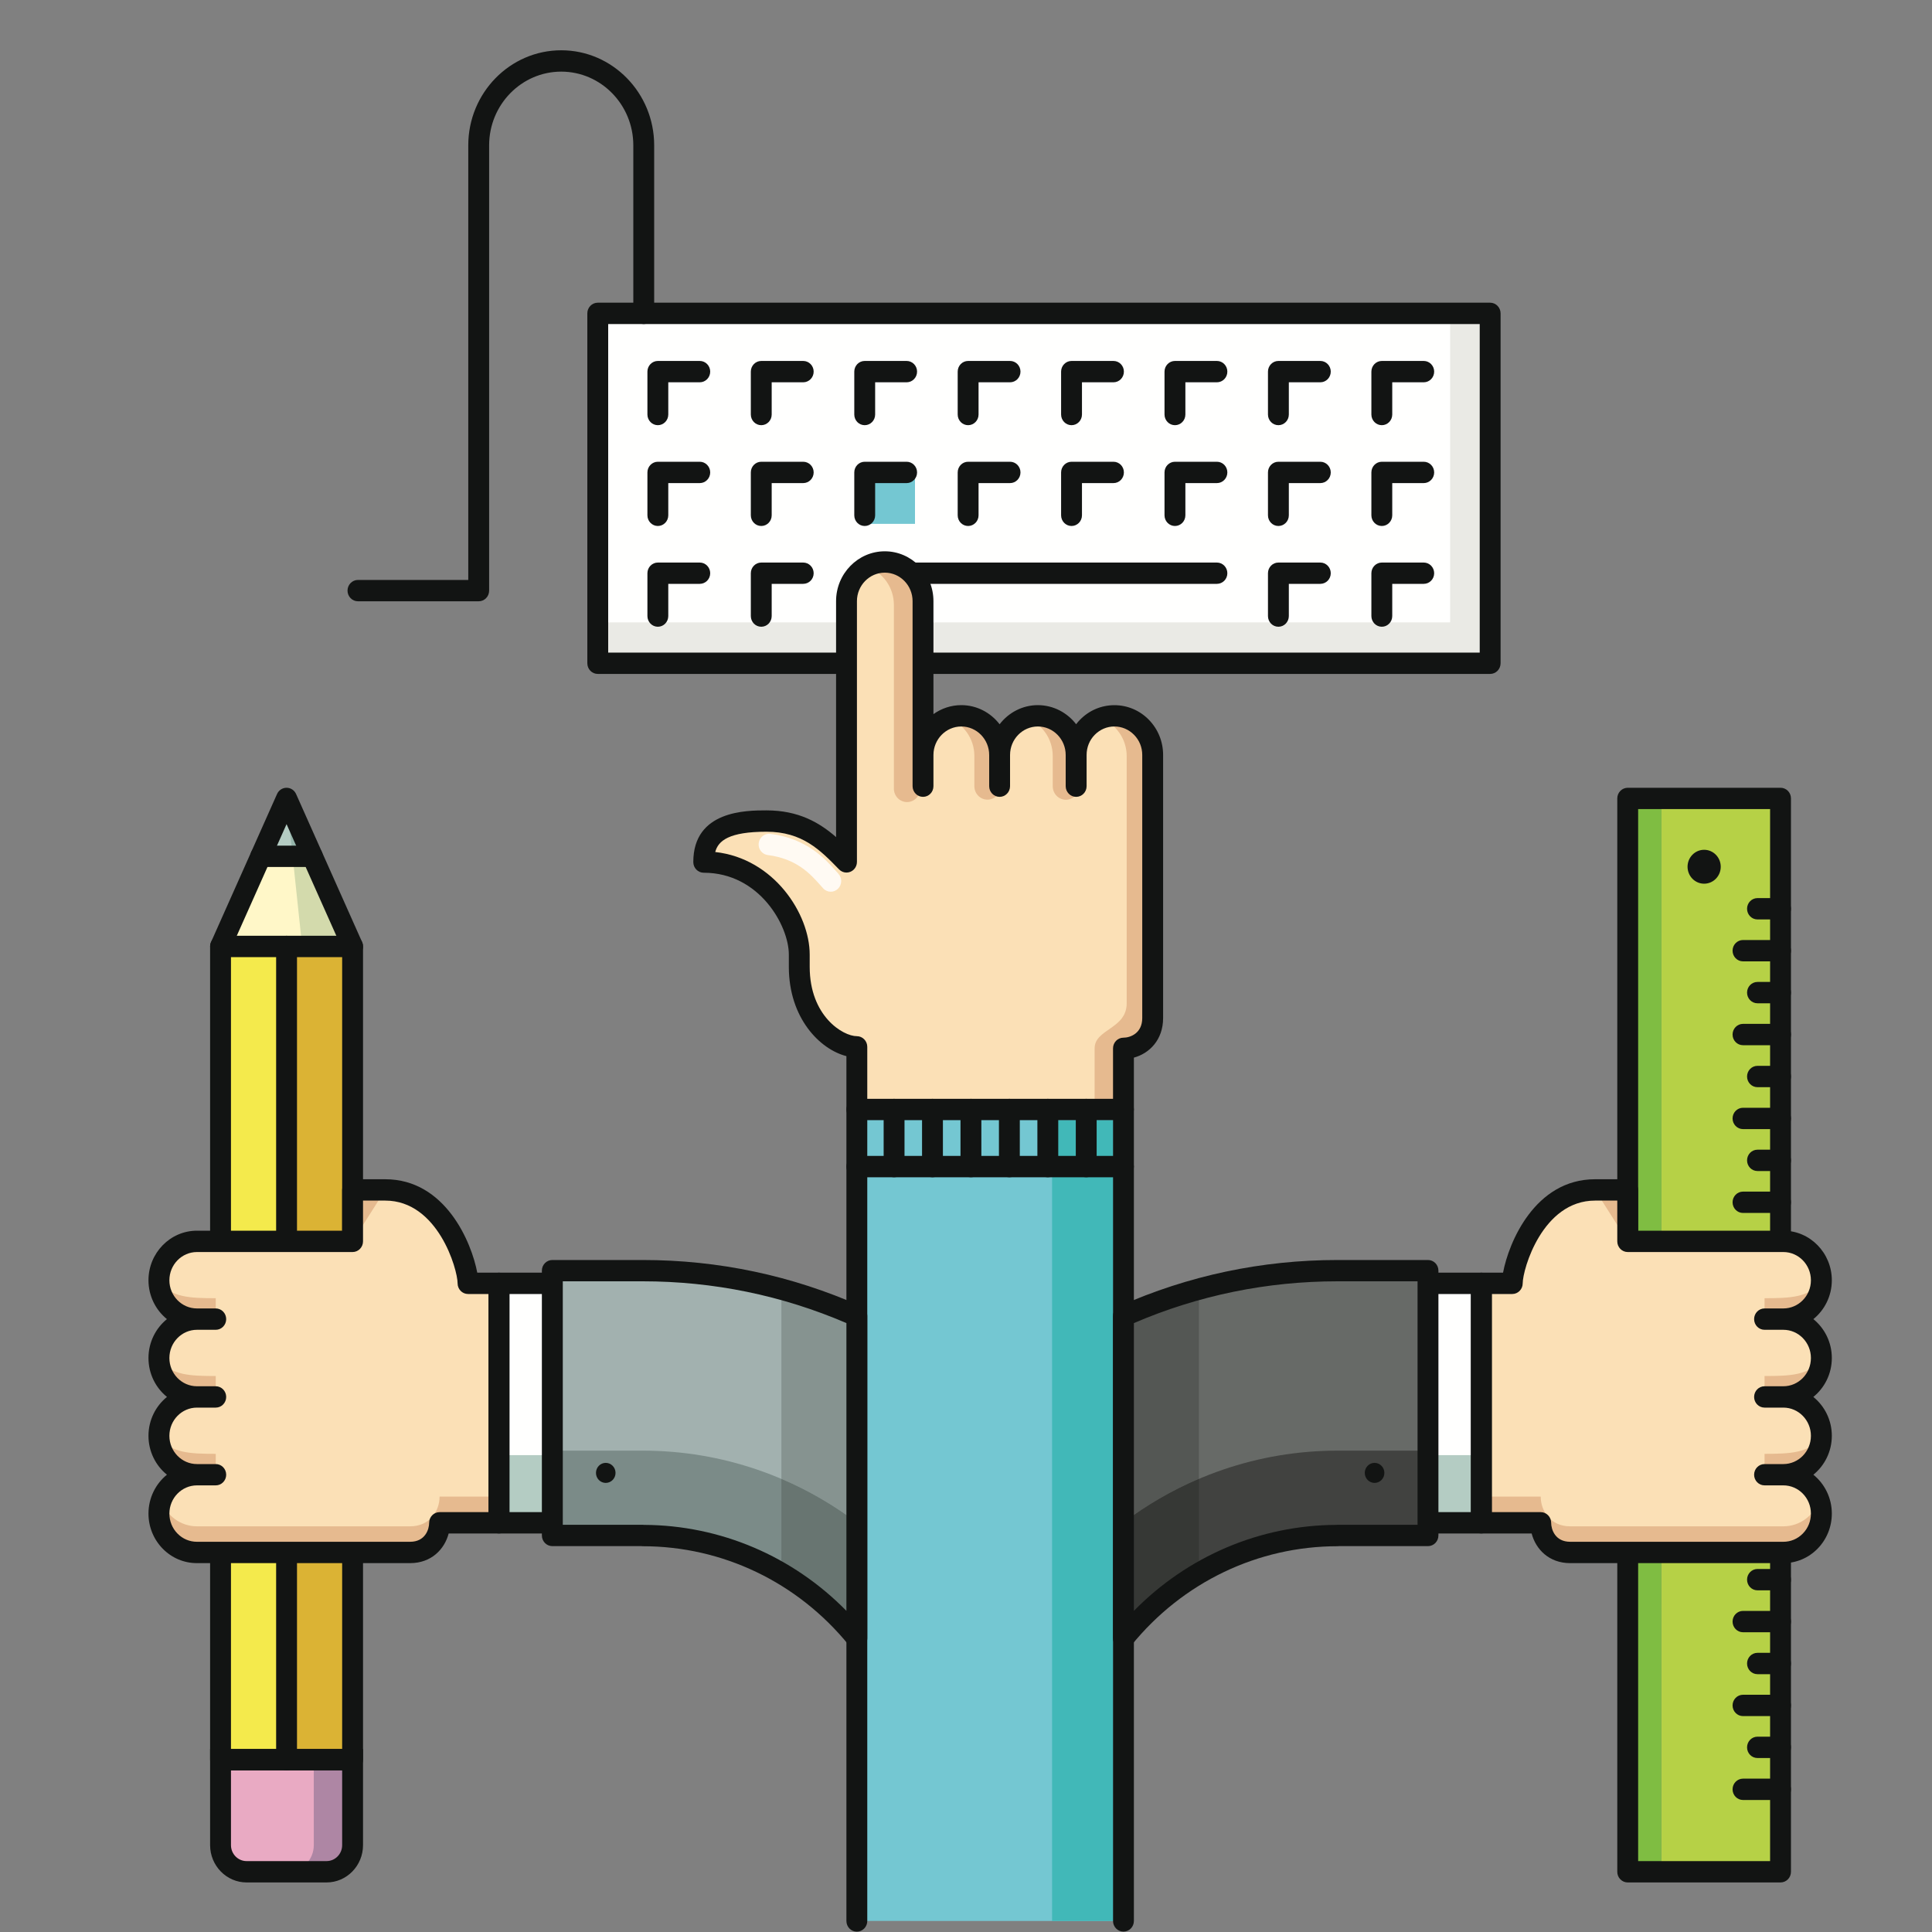 <?xml version="1.0" encoding="UTF-8"?>
<svg width="40px" height="40px" viewBox="0 0 40 40" version="1.1" xmlns="http://www.w3.org/2000/svg" xmlns:xlink="http://www.w3.org/1999/xlink">
    <rect x="0" y="0" width="40" height="40" fill="#808080" stroke="none"/>
    <!-- Generator: Sketch 55 (78076) - https://sketchapp.com -->
    <title>Multidisciplinar_40x40</title>
    <desc>Created with Sketch.</desc>
    <g id="Multidisciplinar_40x40" stroke="none" stroke-width="1" fill="none" fill-rule="evenodd">
        <g id="shutterstock_1006654093" transform="translate(3, 1)">
            <polyline id="Fill-52" fill="#B6D146" points="31.398 15.531 31.397 37.753 33.864 37.753 33.864 15.531 31.398 15.531"></polyline>
            <polyline id="Fill-53" fill="#7FBD42" points="30.7 15.531 30.7 37.753 31.397 37.753 31.398 15.531 30.7 15.531"></polyline>
            <path d="M30.916,37.532 L33.648,37.532 L33.648,15.751 L30.916,15.751 L30.916,37.532 Z M33.864,37.974 L30.7,37.974 C30.642,37.974 30.588,37.951 30.547,37.909 C30.506,37.868 30.484,37.812 30.484,37.753 L30.484,15.531 C30.484,15.409 30.581,15.31 30.7,15.31 L33.864,15.31 C33.922,15.31 33.977,15.333 34.017,15.374 C34.058,15.416 34.08,15.472 34.08,15.531 L34.08,37.753 C34.08,37.875 33.984,37.974 33.864,37.974 L33.864,37.974 Z" id="Fill-54" fill="#121413"></path>
            <path d="M33.864,36.267 L33.087,36.267 C32.968,36.267 32.871,36.168 32.871,36.046 C32.871,35.924 32.968,35.825 33.087,35.825 L33.864,35.825 C33.984,35.825 34.08,35.924 34.08,36.046 C34.08,36.168 33.984,36.267 33.864,36.267" id="Fill-55" fill="#121413"></path>
            <path d="M33.864,34.53 L33.087,34.53 C32.968,34.53 32.871,34.431 32.871,34.309 C32.871,34.187 32.968,34.088 33.087,34.088 L33.864,34.088 C33.984,34.088 34.08,34.187 34.08,34.309 C34.08,34.431 33.984,34.53 33.864,34.53" id="Fill-56" fill="#121413"></path>
            <path d="M33.864,32.794 L33.087,32.794 C32.968,32.794 32.871,32.695 32.871,32.573 C32.871,32.451 32.968,32.352 33.087,32.352 L33.864,32.352 C33.984,32.352 34.08,32.451 34.08,32.573 C34.08,32.695 33.984,32.794 33.864,32.794" id="Fill-57" fill="#121413"></path>
            <path d="M33.864,31.058 L33.087,31.058 C32.968,31.058 32.871,30.959 32.871,30.837 C32.871,30.715 32.968,30.616 33.087,30.616 L33.864,30.616 C33.984,30.616 34.08,30.715 34.08,30.837 C34.08,30.959 33.984,31.058 33.864,31.058" id="Fill-58" fill="#121413"></path>
            <path d="M33.864,29.322 L33.087,29.322 C32.968,29.322 32.871,29.223 32.871,29.101 C32.871,28.979 32.968,28.88 33.087,28.88 L33.864,28.88 C33.984,28.88 34.08,28.979 34.08,29.101 C34.08,29.223 33.984,29.322 33.864,29.322" id="Fill-59" fill="#121413"></path>
            <path d="M33.864,27.585 L33.087,27.585 C32.968,27.585 32.871,27.486 32.871,27.364 C32.871,27.242 32.968,27.143 33.087,27.143 L33.864,27.143 C33.984,27.143 34.08,27.242 34.08,27.364 C34.08,27.486 33.984,27.585 33.864,27.585" id="Fill-60" fill="#121413"></path>
            <path d="M33.864,25.849 L33.087,25.849 C32.968,25.849 32.871,25.75 32.871,25.628 C32.871,25.506 32.968,25.407 33.087,25.407 L33.864,25.407 C33.984,25.407 34.08,25.506 34.08,25.628 C34.08,25.75 33.984,25.849 33.864,25.849" id="Fill-61" fill="#121413"></path>
            <path d="M33.864,24.113 L33.087,24.113 C32.968,24.113 32.871,24.014 32.871,23.892 C32.871,23.77 32.968,23.671 33.087,23.671 L33.864,23.671 C33.984,23.671 34.08,23.77 34.08,23.892 C34.08,24.014 33.984,24.113 33.864,24.113" id="Fill-62" fill="#121413"></path>
            <path d="M33.864,22.377 L33.087,22.377 C32.968,22.377 32.871,22.278 32.871,22.156 C32.871,22.034 32.968,21.935 33.087,21.935 L33.864,21.935 C33.984,21.935 34.08,22.034 34.08,22.156 C34.08,22.278 33.984,22.377 33.864,22.377" id="Fill-63" fill="#121413"></path>
            <path d="M33.864,20.64 L33.087,20.64 C32.968,20.64 32.871,20.542 32.871,20.419 C32.871,20.297 32.968,20.198 33.087,20.198 L33.864,20.198 C33.984,20.198 34.08,20.297 34.08,20.419 C34.08,20.542 33.984,20.64 33.864,20.64" id="Fill-64" fill="#121413"></path>
            <path d="M33.864,18.904 L33.087,18.904 C32.968,18.904 32.871,18.805 32.871,18.683 C32.871,18.561 32.968,18.462 33.087,18.462 L33.864,18.462 C33.984,18.462 34.08,18.561 34.08,18.683 C34.08,18.805 33.984,18.904 33.864,18.904" id="Fill-65" fill="#121413"></path>
            <path d="M33.864,35.398 L33.387,35.398 C33.267,35.398 33.171,35.3 33.171,35.177 C33.171,35.055 33.267,34.956 33.387,34.956 L33.864,34.956 C33.984,34.956 34.08,35.055 34.08,35.177 C34.08,35.3 33.984,35.398 33.864,35.398" id="Fill-66" fill="#121413"></path>
            <path d="M33.864,33.662 L33.387,33.662 C33.267,33.662 33.171,33.563 33.171,33.441 C33.171,33.319 33.267,33.22 33.387,33.22 L33.864,33.22 C33.984,33.22 34.08,33.319 34.08,33.441 C34.08,33.563 33.984,33.662 33.864,33.662" id="Fill-67" fill="#121413"></path>
            <path d="M33.864,31.926 L33.387,31.926 C33.267,31.926 33.171,31.827 33.171,31.705 C33.171,31.583 33.267,31.484 33.387,31.484 L33.864,31.484 C33.984,31.484 34.08,31.583 34.08,31.705 C34.08,31.827 33.984,31.926 33.864,31.926" id="Fill-68" fill="#121413"></path>
            <path d="M33.864,30.19 L33.387,30.19 C33.267,30.19 33.171,30.091 33.171,29.969 C33.171,29.847 33.267,29.748 33.387,29.748 L33.864,29.748 C33.984,29.748 34.08,29.847 34.08,29.969 C34.08,30.091 33.984,30.19 33.864,30.19" id="Fill-69" fill="#121413"></path>
            <path d="M33.864,28.454 L33.387,28.454 C33.267,28.454 33.171,28.355 33.171,28.233 C33.171,28.111 33.267,28.012 33.387,28.012 L33.864,28.012 C33.984,28.012 34.08,28.111 34.08,28.233 C34.08,28.355 33.984,28.454 33.864,28.454" id="Fill-70" fill="#121413"></path>
            <path d="M33.864,26.717 L33.387,26.717 C33.267,26.717 33.171,26.618 33.171,26.496 C33.171,26.374 33.267,26.275 33.387,26.275 L33.864,26.275 C33.984,26.275 34.08,26.374 34.08,26.496 C34.08,26.618 33.984,26.717 33.864,26.717" id="Fill-71" fill="#121413"></path>
            <path d="M33.864,24.981 L33.387,24.981 C33.267,24.981 33.171,24.882 33.171,24.76 C33.171,24.638 33.267,24.539 33.387,24.539 L33.864,24.539 C33.984,24.539 34.08,24.638 34.08,24.76 C34.08,24.882 33.984,24.981 33.864,24.981" id="Fill-72" fill="#121413"></path>
            <path d="M33.864,23.245 L33.387,23.245 C33.267,23.245 33.171,23.146 33.171,23.024 C33.171,22.902 33.267,22.803 33.387,22.803 L33.864,22.803 C33.984,22.803 34.08,22.902 34.08,23.024 C34.08,23.146 33.984,23.245 33.864,23.245" id="Fill-73" fill="#121413"></path>
            <path d="M33.864,21.509 L33.387,21.509 C33.267,21.509 33.171,21.41 33.171,21.288 C33.171,21.166 33.267,21.067 33.387,21.067 L33.864,21.067 C33.984,21.067 34.08,21.166 34.08,21.288 C34.08,21.41 33.984,21.509 33.864,21.509" id="Fill-74" fill="#121413"></path>
            <path d="M33.864,19.772 L33.387,19.772 C33.267,19.772 33.171,19.673 33.171,19.551 C33.171,19.429 33.267,19.33 33.387,19.33 L33.864,19.33 C33.984,19.33 34.08,19.429 34.08,19.551 C34.08,19.673 33.984,19.772 33.864,19.772" id="Fill-75" fill="#121413"></path>
            <path d="M33.864,18.036 L33.387,18.036 C33.267,18.036 33.171,17.937 33.171,17.815 C33.171,17.693 33.267,17.594 33.387,17.594 L33.864,17.594 C33.984,17.594 34.08,17.693 34.08,17.815 C34.08,17.937 33.984,18.036 33.864,18.036" id="Fill-76" fill="#121413"></path>
            <path d="M32.282,17.296 C32.472,17.296 32.626,17.139 32.626,16.945 C32.626,16.751 32.472,16.594 32.282,16.594 C32.093,16.594 31.939,16.751 31.939,16.945 C31.939,17.139 32.093,17.296 32.282,17.296" id="Fill-77" fill="#121413"></path>
            <polyline id="Fill-78" fill="#F4EA4C" points="2.933 35.432 2.933 18.595 1.566 18.595 1.566 35.432 2.933 35.432"></polyline>
            <polyline id="Fill-79" fill="#DBB334" points="4.3 35.432 4.3 18.595 2.933 18.595 2.933 35.432 4.3 35.432"></polyline>
            <path d="M1.566,35.432 L1.566,37.202 C1.566,37.506 1.808,37.753 2.105,37.753 L3.761,37.753 C4.058,37.753 4.3,37.506 4.3,37.202 L4.3,35.432 L1.566,35.432" id="Fill-80" fill="#E9AAC3"></path>
            <polyline id="Fill-81" fill="#FFF7C8" points="1.566 18.595 4.3 18.595 3.467 16.729 2.398 16.729 1.566 18.595"></polyline>
            <polyline id="Fill-82" fill="#B4CCC3" points="2.398 16.729 3.467 16.729 2.933 15.531 2.398 16.729"></polyline>
            <path d="M2.957,37.753 L2.957,37.753 L3.761,37.753 C3.761,37.753 3.761,37.753 3.761,37.753 C4.059,37.753 4.3,37.506 4.3,37.202 L4.3,35.968 L4.3,37.202 C4.3,37.506 4.059,37.753 3.761,37.753 C3.761,37.753 3.761,37.753 3.761,37.753 L2.957,37.753" id="Fill-83" fill="#9B8D5B"></path>
            <path d="M2.957,37.753 L2.957,37.753 C2.957,37.753 2.957,37.753 2.958,37.753 C3.255,37.753 3.496,37.506 3.497,37.202 L3.496,35.432 L4.3,35.432 L4.3,37.202 C4.3,37.506 4.059,37.753 3.761,37.753 C3.761,37.753 3.761,37.753 3.761,37.753 L2.957,37.753" id="Fill-84" fill="#AE86A4"></path>
            <polyline id="Fill-85" fill="#CDD9C7" points="4.3 18.595 2.953 15.575 4.3 18.595"></polyline>
            <polyline id="Fill-86" fill="#D3DAAC" points="4.3 18.595 3.256 18.595 3.059 16.729 3.467 16.729 4.3 18.595"></polyline>
            <polyline id="Fill-87" fill="#95B5AB" points="3.467 16.729 3.059 16.729 2.933 15.531 3.467 16.729"></polyline>
            <path d="M1.782,35.211 L4.084,35.211 L4.084,18.816 L1.782,18.816 L1.782,35.211 Z M4.3,35.653 L1.566,35.653 C1.447,35.653 1.35,35.554 1.35,35.432 L1.35,18.595 C1.35,18.536 1.373,18.48 1.413,18.439 C1.454,18.398 1.509,18.374 1.566,18.374 L4.3,18.374 C4.419,18.374 4.516,18.473 4.516,18.595 L4.516,35.432 C4.516,35.491 4.493,35.547 4.453,35.589 C4.412,35.63 4.357,35.653 4.3,35.653 L4.3,35.653 Z" id="Fill-88" fill="#121413"></path>
            <path d="M2.933,35.654 C2.814,35.654 2.717,35.555 2.717,35.433 L2.717,18.595 C2.717,18.473 2.814,18.374 2.933,18.374 C3.052,18.374 3.149,18.473 3.149,18.595 L3.149,35.433 C3.149,35.555 3.052,35.654 2.933,35.654" id="Fill-89" fill="#121413"></path>
            <path d="M4.3,18.816 C4.218,18.816 4.14,18.768 4.103,18.687 L2.933,16.063 L1.763,18.687 C1.713,18.798 1.585,18.847 1.476,18.796 C1.368,18.746 1.32,18.614 1.37,18.503 L2.736,15.439 C2.771,15.36 2.848,15.31 2.933,15.31 C3.018,15.31 3.094,15.36 3.13,15.439 L4.497,18.504 C4.546,18.615 4.498,18.746 4.39,18.796 C4.361,18.81 4.33,18.816 4.3,18.816" id="Fill-90" fill="#121413"></path>
            <path d="M3.467,16.95 L2.398,16.95 C2.279,16.95 2.182,16.851 2.182,16.729 C2.182,16.607 2.279,16.508 2.398,16.508 L3.467,16.508 C3.587,16.508 3.683,16.607 3.683,16.729 C3.683,16.851 3.587,16.95 3.467,16.95" id="Fill-91" fill="#121413"></path>
            <path d="M1.782,35.653 L1.782,37.202 C1.782,37.384 1.927,37.532 2.105,37.532 L3.761,37.532 L3.761,37.532 C3.939,37.532 4.084,37.384 4.084,37.202 L4.084,35.653 L1.782,35.653 Z M2.105,37.974 C1.689,37.974 1.35,37.627 1.35,37.202 L1.35,35.211 L4.516,35.211 L4.516,37.202 C4.516,37.628 4.177,37.974 3.761,37.974 L3.76,37.974 L2.105,37.974 L2.105,37.974 Z" id="Fill-92" fill="#121413"></path>
            <polygon id="Fill-93" fill="#FFFFFE" points="9.376 12.732 27.852 12.732 27.852 5.488 9.376 5.488"></polygon>
            <path d="M27.852,12.732 L16.11,12.732 L16.11,11.885 L27.024,11.885 L27.024,5.488 L27.852,5.488 L27.852,12.732 L27.852,12.732 Z M9.376,12.732 L14.526,12.732 L14.526,11.885 L9.376,11.885 L9.376,12.732 Z" id="Fill-94" fill="#EAEAE5"></path>
            <polygon id="Fill-95" fill="#74C7D2" points="14.903 9.846 15.944 9.846 15.944 8.781 14.903 8.781"></polygon>
            <path d="M9.592,12.511 L27.636,12.511 L27.636,5.709 L9.592,5.709 L9.592,12.511 Z M27.852,12.953 L9.376,12.953 C9.256,12.953 9.16,12.854 9.16,12.732 L9.16,5.488 C9.16,5.366 9.256,5.267 9.376,5.267 L27.852,5.267 C27.971,5.267 28.068,5.366 28.068,5.488 L28.068,12.732 C28.068,12.854 27.971,12.953 27.852,12.953 L27.852,12.953 Z" id="Fill-96" fill="#121413"></path>
            <path d="M10.62,7.803 C10.501,7.803 10.404,7.704 10.404,7.582 L10.404,6.694 C10.404,6.572 10.501,6.473 10.62,6.473 L11.488,6.473 C11.607,6.473 11.704,6.572 11.704,6.694 C11.704,6.816 11.607,6.915 11.488,6.915 L10.836,6.915 L10.836,7.582 C10.836,7.704 10.739,7.803 10.62,7.803" id="Fill-97" fill="#121413"></path>
            <path d="M12.761,7.803 C12.642,7.803 12.545,7.704 12.545,7.582 L12.545,6.694 C12.545,6.572 12.642,6.473 12.761,6.473 L13.629,6.473 C13.749,6.473 13.846,6.572 13.846,6.694 C13.846,6.816 13.749,6.915 13.629,6.915 L12.977,6.915 L12.977,7.582 C12.977,7.704 12.881,7.803 12.761,7.803" id="Fill-98" fill="#121413"></path>
            <path d="M14.903,7.803 C14.783,7.803 14.687,7.704 14.687,7.582 L14.687,6.694 C14.687,6.572 14.783,6.473 14.903,6.473 L15.771,6.473 C15.89,6.473 15.987,6.572 15.987,6.694 C15.987,6.816 15.89,6.915 15.771,6.915 L15.119,6.915 L15.119,7.582 C15.119,7.704 15.022,7.803 14.903,7.803" id="Fill-99" fill="#121413"></path>
            <path d="M17.044,7.803 C16.924,7.803 16.828,7.704 16.828,7.582 L16.828,6.694 C16.828,6.572 16.924,6.473 17.044,6.473 L17.912,6.473 C18.031,6.473 18.128,6.572 18.128,6.694 C18.128,6.816 18.031,6.915 17.912,6.915 L17.26,6.915 L17.26,7.582 C17.26,7.704 17.163,7.803 17.044,7.803" id="Fill-100" fill="#121413"></path>
            <path d="M19.185,7.803 C19.066,7.803 18.969,7.704 18.969,7.582 L18.969,6.694 C18.969,6.572 19.066,6.473 19.185,6.473 L20.053,6.473 C20.173,6.473 20.269,6.572 20.269,6.694 C20.269,6.816 20.173,6.915 20.053,6.915 L19.401,6.915 L19.401,7.582 C19.401,7.704 19.304,7.803 19.185,7.803" id="Fill-101" fill="#121413"></path>
            <path d="M21.326,7.803 C21.207,7.803 21.11,7.704 21.11,7.582 L21.11,6.694 C21.11,6.572 21.207,6.473 21.326,6.473 L22.195,6.473 C22.314,6.473 22.411,6.572 22.411,6.694 C22.411,6.816 22.314,6.915 22.195,6.915 L21.542,6.915 L21.542,7.582 C21.542,7.704 21.446,7.803 21.326,7.803" id="Fill-102" fill="#121413"></path>
            <path d="M23.468,7.803 C23.348,7.803 23.252,7.704 23.252,7.582 L23.252,6.694 C23.252,6.572 23.348,6.473 23.468,6.473 L24.336,6.473 C24.455,6.473 24.552,6.572 24.552,6.694 C24.552,6.816 24.455,6.915 24.336,6.915 L23.684,6.915 L23.684,7.582 C23.684,7.704 23.587,7.803 23.468,7.803" id="Fill-103" fill="#121413"></path>
            <path d="M25.609,7.803 C25.49,7.803 25.393,7.704 25.393,7.582 L25.393,6.694 C25.393,6.572 25.49,6.473 25.609,6.473 L26.477,6.473 C26.596,6.473 26.693,6.572 26.693,6.694 C26.693,6.816 26.596,6.915 26.477,6.915 L25.825,6.915 L25.825,7.582 C25.825,7.704 25.728,7.803 25.609,7.803" id="Fill-104" fill="#121413"></path>
            <path d="M10.62,9.89 C10.501,9.89 10.404,9.791 10.404,9.669 L10.404,8.781 C10.404,8.659 10.501,8.56 10.62,8.56 L11.488,8.56 C11.607,8.56 11.704,8.659 11.704,8.781 C11.704,8.903 11.607,9.002 11.488,9.002 L10.836,9.002 L10.836,9.669 C10.836,9.791 10.739,9.89 10.62,9.89" id="Fill-105" fill="#121413"></path>
            <path d="M12.761,9.89 C12.642,9.89 12.545,9.791 12.545,9.669 L12.545,8.781 C12.545,8.659 12.642,8.56 12.761,8.56 L13.629,8.56 C13.749,8.56 13.846,8.659 13.846,8.781 C13.846,8.903 13.749,9.002 13.629,9.002 L12.977,9.002 L12.977,9.669 C12.977,9.791 12.881,9.89 12.761,9.89" id="Fill-106" fill="#121413"></path>
            <path d="M14.903,9.89 C14.783,9.89 14.687,9.791 14.687,9.669 L14.687,8.781 C14.687,8.659 14.783,8.56 14.903,8.56 L15.771,8.56 C15.89,8.56 15.987,8.659 15.987,8.781 C15.987,8.903 15.89,9.002 15.771,9.002 L15.119,9.002 L15.119,9.669 C15.119,9.791 15.022,9.89 14.903,9.89" id="Fill-107" fill="#121413"></path>
            <path d="M17.044,9.89 C16.924,9.89 16.828,9.791 16.828,9.669 L16.828,8.781 C16.828,8.659 16.924,8.56 17.044,8.56 L17.912,8.56 C18.031,8.56 18.128,8.659 18.128,8.781 C18.128,8.903 18.031,9.002 17.912,9.002 L17.26,9.002 L17.26,9.669 C17.26,9.791 17.163,9.89 17.044,9.89" id="Fill-108" fill="#121413"></path>
            <path d="M19.185,9.89 C19.066,9.89 18.969,9.791 18.969,9.669 L18.969,8.781 C18.969,8.659 19.066,8.56 19.185,8.56 L20.053,8.56 C20.173,8.56 20.269,8.659 20.269,8.781 C20.269,8.903 20.173,9.002 20.053,9.002 L19.401,9.002 L19.401,9.669 C19.401,9.791 19.304,9.89 19.185,9.89" id="Fill-109" fill="#121413"></path>
            <path d="M21.326,9.89 C21.207,9.89 21.11,9.791 21.11,9.669 L21.11,8.781 C21.11,8.659 21.207,8.56 21.326,8.56 L22.195,8.56 C22.314,8.56 22.411,8.659 22.411,8.781 C22.411,8.903 22.314,9.002 22.195,9.002 L21.542,9.002 L21.542,9.669 C21.542,9.791 21.446,9.89 21.326,9.89" id="Fill-110" fill="#121413"></path>
            <path d="M23.468,9.89 C23.348,9.89 23.252,9.791 23.252,9.669 L23.252,8.781 C23.252,8.659 23.348,8.56 23.468,8.56 L24.336,8.56 C24.455,8.56 24.552,8.659 24.552,8.781 C24.552,8.903 24.455,9.002 24.336,9.002 L23.684,9.002 L23.684,9.669 C23.684,9.791 23.587,9.89 23.468,9.89" id="Fill-111" fill="#121413"></path>
            <path d="M25.609,9.89 C25.49,9.89 25.393,9.791 25.393,9.669 L25.393,8.781 C25.393,8.659 25.49,8.56 25.609,8.56 L26.477,8.56 C26.596,8.56 26.693,8.659 26.693,8.781 C26.693,8.903 26.596,9.002 26.477,9.002 L25.825,9.002 L25.825,9.669 C25.825,9.791 25.728,9.89 25.609,9.89" id="Fill-112" fill="#121413"></path>
            <path d="M10.62,11.976 C10.501,11.976 10.404,11.877 10.404,11.755 L10.404,10.868 C10.404,10.746 10.501,10.647 10.62,10.647 L11.488,10.647 C11.607,10.647 11.704,10.746 11.704,10.868 C11.704,10.99 11.607,11.088 11.488,11.088 L10.836,11.088 L10.836,11.755 C10.836,11.877 10.739,11.976 10.62,11.976" id="Fill-113" fill="#121413"></path>
            <path d="M12.761,11.976 C12.642,11.976 12.545,11.877 12.545,11.755 L12.545,10.868 C12.545,10.746 12.642,10.647 12.761,10.647 L13.629,10.647 C13.749,10.647 13.846,10.746 13.846,10.868 C13.846,10.99 13.749,11.088 13.629,11.088 L12.977,11.088 L12.977,11.755 C12.977,11.877 12.881,11.976 12.761,11.976" id="Fill-114" fill="#121413"></path>
            <path d="M14.903,11.976 C14.783,11.976 14.687,11.877 14.687,11.755 L14.687,10.868 C14.687,10.746 14.783,10.647 14.903,10.647 L22.195,10.647 C22.314,10.647 22.411,10.746 22.411,10.868 C22.411,10.99 22.314,11.088 22.195,11.088 L15.119,11.088 L15.119,11.755 C15.119,11.877 15.022,11.976 14.903,11.976" id="Fill-115" fill="#121413"></path>
            <path d="M23.468,11.976 C23.348,11.976 23.252,11.877 23.252,11.755 L23.252,10.868 C23.252,10.746 23.348,10.647 23.468,10.647 L24.336,10.647 C24.455,10.647 24.552,10.746 24.552,10.868 C24.552,10.99 24.455,11.088 24.336,11.088 L23.684,11.088 L23.684,11.755 C23.684,11.877 23.587,11.976 23.468,11.976" id="Fill-116" fill="#121413"></path>
            <path d="M25.609,11.976 C25.49,11.976 25.393,11.877 25.393,11.755 L25.393,10.868 C25.393,10.746 25.49,10.647 25.609,10.647 L26.477,10.647 C26.596,10.647 26.693,10.746 26.693,10.868 C26.693,10.99 26.596,11.088 26.477,11.088 L25.825,11.088 L25.825,11.755 C25.825,11.877 25.728,11.976 25.609,11.976" id="Fill-117" fill="#121413"></path>
            <path d="M6.911,11.449 L4.411,11.449 C4.292,11.449 4.195,11.35 4.195,11.228 C4.195,11.106 4.292,11.007 4.411,11.007 L6.695,11.007 L6.695,2.009 C6.695,0.924 7.558,0.041 8.62,0.041 C9.681,0.041 10.544,0.924 10.544,2.009 L10.544,5.488 C10.544,5.61 10.447,5.709 10.328,5.709 C10.208,5.709 10.112,5.61 10.112,5.488 L10.112,2.009 C10.112,1.167 9.442,0.483 8.62,0.483 C7.797,0.483 7.127,1.167 7.127,2.009 L7.127,11.228 C7.127,11.35 7.031,11.449 6.911,11.449" id="Fill-118" fill="#121413"></path>
            <path d="M19.28,14.631 C19.28,14.183 19.635,13.82 20.072,13.82 C20.51,13.82 20.865,14.183 20.865,14.631 L20.865,20.077 C20.865,20.495 20.552,20.705 20.26,20.705 C20.26,21.082 20.26,21.97 20.26,21.97 L14.74,21.97 L14.74,20.674 C14.33,20.674 13.548,20.157 13.548,19.017 L13.548,18.762 C13.548,18.035 12.841,16.848 11.57,16.848 C11.57,16.197 12.04,15.999 12.869,15.999 C13.699,15.999 14.124,16.432 14.526,16.845 L14.526,11.446 C14.526,10.998 14.881,10.635 15.319,10.635 C15.755,10.635 16.11,10.998 16.11,11.446 L16.11,14.631 C16.11,14.183 16.466,13.82 16.903,13.82 C17.341,13.82 17.696,14.183 17.696,14.631 C17.696,14.183 18.05,13.82 18.488,13.82 C18.925,13.82 19.28,14.183 19.28,14.631" id="Fill-119" fill="#FBE0B6"></path>
            <path d="M16.051,15.328 L16.051,11.524 C16.051,11.066 15.687,10.693 15.237,10.693 C15.142,10.693 15.051,10.711 14.966,10.742 C15.281,10.856 15.507,11.163 15.507,11.524 L15.507,15.328 C15.507,15.482 15.629,15.606 15.779,15.606 C15.929,15.606 16.051,15.482 16.051,15.328" id="Fill-120" fill="#E6BA8F"></path>
            <path d="M17.716,15.278 L17.716,14.651 C17.716,14.192 17.352,13.82 16.903,13.82 C16.808,13.82 16.717,13.838 16.632,13.869 C16.947,13.983 17.173,14.29 17.173,14.651 L17.173,15.278 C17.173,15.431 17.295,15.556 17.445,15.556 C17.595,15.556 17.716,15.431 17.716,15.278" id="Fill-121" fill="#E6BA8F"></path>
            <path d="M19.34,15.28 L19.34,14.654 C19.34,14.194 18.976,13.822 18.527,13.822 C18.431,13.822 18.34,13.84 18.255,13.871 C18.57,13.985 18.796,14.292 18.796,14.654 L18.796,15.28 C18.796,15.433 18.918,15.558 19.068,15.558 C19.218,15.558 19.34,15.433 19.34,15.28" id="Fill-122" fill="#E6BA8F"></path>
            <path d="M14.2,17.462 C14.143,17.462 14.086,17.439 14.044,17.394 C14.023,17.371 14.001,17.346 13.977,17.319 C13.786,17.104 13.497,16.778 12.896,16.703 C12.778,16.688 12.693,16.578 12.708,16.457 C12.722,16.336 12.83,16.25 12.948,16.264 C13.709,16.359 14.091,16.791 14.297,17.022 C14.318,17.047 14.338,17.069 14.357,17.089 C14.439,17.177 14.435,17.317 14.349,17.401 C14.307,17.442 14.254,17.462 14.2,17.462" id="Fill-123" fill="#FFFAF3"></path>
            <path d="M19.663,20.704 C19.663,20.304 20.327,20.304 20.327,19.773 L20.327,14.655 C20.327,14.294 20.101,13.987 19.786,13.873 C19.871,13.842 19.962,13.824 20.057,13.824 C20.506,13.824 20.87,14.196 20.87,14.655 L20.87,20.222 C20.87,20.657 20.287,20.485 20.287,20.704 L20.287,21.958 L19.663,21.958 L19.663,20.704" id="Fill-124" fill="#E6BA8F"></path>
            <polyline id="Fill-125" fill="#74C7D2" points="14.74 38.771 14.74 21.97 20.26 21.971 20.26 38.772 14.74 38.771"></polyline>
            <polyline id="Fill-126" fill="#41B8B8" points="20.044 38.771 18.782 38.771 18.782 22.192 20.044 22.191 20.044 38.771"></polyline>
            <path d="M14.74,38.993 C14.621,38.993 14.524,38.894 14.524,38.772 L14.524,21.971 C14.524,21.849 14.621,21.75 14.74,21.75 L20.26,21.75 C20.317,21.75 20.372,21.773 20.413,21.814 C20.453,21.856 20.476,21.912 20.476,21.97 L20.476,38.771 C20.476,38.893 20.379,38.992 20.26,38.992 C20.14,38.992 20.044,38.893 20.044,38.771 L20.044,22.191 L14.956,22.192 L14.956,38.772 C14.956,38.894 14.859,38.993 14.74,38.993" id="Fill-127" fill="#121413"></path>
            <path d="M20.785,13.901 C20.595,13.707 20.342,13.6 20.073,13.6 L20.072,13.6 C19.803,13.6 19.55,13.707 19.36,13.902 C19.331,13.931 19.305,13.962 19.28,13.994 C19.095,13.754 18.809,13.6 18.488,13.599 C18.167,13.599 17.88,13.755 17.696,13.995 C17.511,13.755 17.225,13.599 16.903,13.599 C16.689,13.599 16.49,13.668 16.326,13.785 L16.326,11.446 C16.326,10.877 15.874,10.414 15.319,10.414 C14.763,10.414 14.31,10.877 14.31,11.446 L14.31,16.331 C13.965,16.031 13.535,15.778 12.869,15.778 C12.455,15.778 11.354,15.778 11.354,16.848 C11.354,16.97 11.451,17.069 11.57,17.069 C12.727,17.069 13.332,18.171 13.332,18.762 L13.332,19.017 C13.332,20.081 13.977,20.727 14.524,20.866 L14.524,21.97 C14.524,22.093 14.621,22.191 14.74,22.191 C14.859,22.191 14.956,22.093 14.956,21.97 L14.956,20.674 C14.956,20.552 14.859,20.453 14.74,20.453 C14.453,20.453 13.764,20.039 13.764,19.017 L13.764,18.762 C13.764,17.924 13.026,16.774 11.808,16.64 C11.869,16.407 12.092,16.22 12.869,16.22 C13.612,16.22 13.982,16.599 14.373,17.001 C14.457,17.087 14.594,17.087 14.679,17.001 C14.721,16.958 14.742,16.901 14.742,16.845 L14.742,11.446 C14.742,11.121 15.001,10.856 15.319,10.856 C15.636,10.856 15.894,11.121 15.894,11.446 L15.894,15.277 C15.894,15.399 15.991,15.498 16.11,15.498 C16.23,15.498 16.326,15.399 16.326,15.277 L16.326,14.631 C16.326,14.306 16.585,14.041 16.903,14.041 C17.221,14.041 17.48,14.306 17.48,14.631 L17.48,15.277 C17.48,15.399 17.576,15.498 17.696,15.498 C17.815,15.498 17.912,15.399 17.912,15.277 L17.912,14.631 C17.912,14.306 18.17,14.041 18.488,14.041 C18.806,14.041 19.064,14.306 19.064,14.631 L19.064,15.277 C19.064,15.399 19.161,15.498 19.28,15.498 C19.4,15.498 19.497,15.399 19.497,15.277 L19.497,14.631 C19.497,14.473 19.556,14.325 19.665,14.214 C19.774,14.103 19.918,14.041 20.072,14.041 L20.072,14.041 C20.226,14.041 20.371,14.103 20.48,14.214 C20.589,14.325 20.649,14.473 20.649,14.631 L20.649,20.077 C20.649,20.399 20.394,20.484 20.26,20.484 C20.14,20.484 20.044,20.583 20.044,20.705 L20.044,21.97 C20.044,22.093 20.14,22.191 20.26,22.191 C20.379,22.191 20.476,22.093 20.476,21.97 L20.476,20.897 C20.797,20.81 21.081,20.529 21.081,20.077 L21.081,14.631 C21.081,14.355 20.976,14.096 20.785,13.901" id="Fill-128" fill="#121413"></path>
            <path d="M20.26,23.374 L14.74,23.374 C14.621,23.374 14.524,23.275 14.524,23.153 C14.524,23.031 14.621,22.932 14.74,22.932 L20.26,22.932 C20.379,22.932 20.476,23.031 20.476,23.153 C20.476,23.275 20.379,23.374 20.26,23.374" id="Fill-129" fill="#121413"></path>
            <path d="M15.511,23.374 C15.391,23.374 15.295,23.275 15.295,23.153 L15.295,21.971 C15.295,21.849 15.391,21.75 15.511,21.75 C15.63,21.75 15.727,21.849 15.727,21.971 L15.727,23.153 C15.727,23.275 15.63,23.374 15.511,23.374" id="Fill-130" fill="#121413"></path>
            <path d="M16.306,23.374 C16.187,23.374 16.09,23.275 16.09,23.153 L16.09,21.971 C16.09,21.849 16.187,21.75 16.306,21.75 C16.426,21.75 16.522,21.849 16.522,21.971 L16.522,23.153 C16.522,23.275 16.426,23.374 16.306,23.374" id="Fill-131" fill="#121413"></path>
            <path d="M17.102,23.374 C16.983,23.374 16.886,23.275 16.886,23.153 L16.886,21.971 C16.886,21.849 16.983,21.75 17.102,21.75 C17.221,21.75 17.318,21.849 17.318,21.971 L17.318,23.153 C17.318,23.275 17.221,23.374 17.102,23.374" id="Fill-132" fill="#121413"></path>
            <path d="M17.898,23.374 C17.779,23.374 17.682,23.275 17.682,23.153 L17.682,21.971 C17.682,21.849 17.779,21.75 17.898,21.75 C18.017,21.75 18.114,21.849 18.114,21.971 L18.114,23.153 C18.114,23.275 18.017,23.374 17.898,23.374" id="Fill-133" fill="#121413"></path>
            <path d="M18.694,23.374 C18.574,23.374 18.478,23.275 18.478,23.153 L18.478,21.971 C18.478,21.849 18.574,21.75 18.694,21.75 C18.813,21.75 18.91,21.849 18.91,21.971 L18.91,23.153 C18.91,23.275 18.813,23.374 18.694,23.374" id="Fill-134" fill="#121413"></path>
            <path d="M19.489,23.374 C19.37,23.374 19.273,23.275 19.273,23.153 L19.273,21.971 C19.273,21.849 19.37,21.75 19.489,21.75 C19.609,21.75 19.705,21.849 19.705,21.971 L19.705,23.153 C19.705,23.275 19.609,23.374 19.489,23.374" id="Fill-135" fill="#121413"></path>
            <path d="M14.74,32.92 C13.683,31.62 12.089,30.792 10.306,30.792 L10.306,30.79 L8.436,30.79 L8.436,25.307 L10.306,25.307 C11.882,25.307 13.382,25.643 14.74,26.247 L14.74,32.92" id="Fill-136" fill="#A2B1AF"></path>
            <polygon id="Fill-137" fill="#FFFFFE" points="7.331 30.528 8.411 30.528 8.411 25.57 7.331 25.57"></polygon>
            <polygon id="Fill-138" fill="#B4CCC3" points="7.331 30.528 8.411 30.528 8.411 29.127 7.331 29.127"></polygon>
            <path d="M14.74,30.524 C13.499,29.588 11.966,29.034 10.306,29.034 L8.436,29.034 L8.436,30.792 L10.306,30.792 C12.089,30.792 13.683,31.62 14.74,32.92 L14.74,30.524" id="Fill-139" fill="#7B8B88"></path>
            <path d="M14.524,32.669 C14.133,32.24 13.679,31.872 13.178,31.577 L13.178,31.574 C13.679,31.869 14.133,32.239 14.524,32.669 L14.524,32.669" id="Fill-140" fill="#CCC9BB"></path>
            <path d="M14.682,32.85 C14.631,32.788 14.578,32.728 14.524,32.669 L14.524,32.669 C14.578,32.728 14.631,32.788 14.682,32.85" id="Fill-141" fill="#111312"></path>
            <path d="M14.524,26.154 C14.484,26.137 14.444,26.121 14.404,26.104 C14.444,26.121 14.484,26.137 14.524,26.154" id="Fill-142" fill="#CCC9BB"></path>
            <path d="M14.732,26.244 C14.663,26.213 14.594,26.183 14.524,26.154 C14.594,26.183 14.663,26.213 14.732,26.244" id="Fill-143" fill="#111312"></path>
            <path d="M14.399,26.102 C14.398,26.102 14.397,26.101 14.396,26.101 C14.397,26.101 14.398,26.102 14.399,26.102" id="Fill-144" fill="#CCC9BB"></path>
            <path d="M14.74,30.524 C14.26,30.162 13.736,29.857 13.178,29.619 L13.178,25.69 C13.594,25.804 14,25.941 14.395,26.101 C14.396,26.101 14.397,26.101 14.398,26.102 C14.4,26.102 14.402,26.103 14.404,26.104 C14.444,26.12 14.484,26.137 14.524,26.154 C14.594,26.183 14.663,26.213 14.732,26.243 C14.735,26.244 14.737,26.246 14.74,26.247 L14.74,30.524" id="Fill-145" fill="#869390"></path>
            <path d="M14.74,32.92 C14.721,32.896 14.702,32.873 14.682,32.85 C14.631,32.788 14.578,32.728 14.524,32.669 C14.133,32.239 13.679,31.869 13.178,31.574 L13.178,29.619 C13.736,29.857 14.26,30.162 14.74,30.524 L14.74,32.92" id="Fill-146" fill="#687571"></path>
            <path d="M1.467,29.533 L1.078,29.533 C0.643,29.533 0.29,29.893 0.29,30.337 C0.29,30.782 0.643,31.142 1.078,31.142 L5.491,31.142 C5.898,31.142 6.101,30.824 6.101,30.528 C6.467,30.528 7.331,30.528 7.331,30.528 L7.331,25.57 C7.331,25.57 7.01,25.57 6.69,25.57 C6.69,25.23 6.253,23.636 4.976,23.636 L4.3,23.636 L4.3,24.701 L1.078,24.701 C0.643,24.701 0.29,25.061 0.29,25.507 C0.29,25.95 0.643,26.311 1.078,26.311 L1.467,26.311 L1.078,26.311 C0.643,26.311 0.29,26.672 0.29,27.116 C0.29,27.561 0.643,27.922 1.078,27.922 L1.467,27.922 L1.078,27.922 C0.643,27.922 0.29,28.282 0.29,28.727 C0.29,29.171 0.643,29.533 1.078,29.533" id="Fill-147" fill="#FBE0B6"></path>
            <path d="M6.101,29.986 C6.101,30.283 5.898,30.601 5.491,30.601 L1.078,30.601 C0.736,30.601 0.446,30.378 0.337,30.067 C0.308,30.151 0.29,30.242 0.29,30.337 C0.29,30.782 0.643,31.142 1.078,31.142 L5.491,31.142 C5.898,31.142 6.101,30.824 6.101,30.528 C6.467,30.528 7.331,30.528 7.331,30.528 L7.331,29.986 C7.331,29.986 6.467,29.986 6.101,29.986" id="Fill-148" fill="#E6BA8F"></path>
            <path d="M1.467,25.878 C0.924,25.878 0.561,25.861 0.292,25.545 C0.312,25.971 0.656,26.311 1.078,26.311 L1.467,26.311 L1.467,25.878" id="Fill-149" fill="#E6BA8F"></path>
            <path d="M1.467,27.489 C0.924,27.489 0.561,27.472 0.292,27.156 C0.312,27.582 0.656,27.922 1.078,27.922 L1.467,27.922 L1.467,27.489" id="Fill-150" fill="#E6BA8F"></path>
            <path d="M1.467,29.1 C0.924,29.1 0.561,29.082 0.292,28.767 C0.312,29.193 0.656,29.533 1.078,29.533 L1.467,29.533 L1.467,29.1" id="Fill-151" fill="#E6BA8F"></path>
            <polyline id="Fill-152" fill="#E6BA8F" points="4.3 24.701 4.976 23.636 4.3 23.636 4.3 24.701"></polyline>
            <path d="M8.411,30.749 L7.331,30.749 C7.211,30.749 7.115,30.65 7.115,30.528 L7.115,25.57 C7.115,25.448 7.211,25.349 7.331,25.349 L8.411,25.349 C8.531,25.349 8.627,25.448 8.627,25.57 C8.627,25.692 8.531,25.791 8.411,25.791 L7.547,25.791 L7.547,30.307 L8.411,30.307 C8.531,30.307 8.627,30.406 8.627,30.528 C8.627,30.65 8.531,30.749 8.411,30.749" id="Fill-153" fill="#121413"></path>
            <path d="M9.744,29.495 C9.744,29.609 9.653,29.702 9.541,29.702 C9.429,29.702 9.339,29.609 9.339,29.495 C9.339,29.38 9.429,29.287 9.541,29.287 C9.653,29.287 9.744,29.38 9.744,29.495" id="Fill-154" fill="#121413"></path>
            <path d="M10.335,30.571 C11.917,30.578 13.414,31.22 14.524,32.351 L14.524,26.393 C13.188,25.819 11.77,25.528 10.306,25.528 L8.652,25.528 L8.652,30.569 L10.306,30.569 L10.335,30.571 Z M14.74,33.141 C14.677,33.141 14.616,33.113 14.574,33.061 C13.516,31.759 11.96,31.013 10.306,31.013 L10.278,31.011 L8.436,31.011 C8.316,31.011 8.219,30.912 8.219,30.79 L8.219,25.307 C8.219,25.185 8.316,25.087 8.436,25.087 L10.306,25.087 C11.877,25.087 13.398,25.409 14.826,26.044 C14.905,26.079 14.956,26.159 14.956,26.247 L14.956,32.92 C14.956,33.013 14.899,33.096 14.814,33.128 C14.79,33.137 14.765,33.141 14.74,33.141 L14.74,33.141 Z" id="Fill-155" fill="#121413"></path>
            <path d="M1.078,29.753 C0.763,29.753 0.507,30.015 0.507,30.337 C0.507,30.493 0.566,30.64 0.674,30.75 C0.782,30.861 0.925,30.921 1.078,30.921 L5.491,30.921 C5.803,30.921 5.885,30.664 5.885,30.528 C5.885,30.406 5.982,30.307 6.101,30.307 L7.115,30.307 L7.115,25.791 L6.69,25.791 C6.571,25.791 6.474,25.692 6.474,25.57 C6.474,25.279 6.066,23.857 4.976,23.857 L4.516,23.857 L4.516,24.701 C4.516,24.823 4.419,24.922 4.3,24.922 L1.078,24.922 C0.763,24.922 0.507,25.184 0.507,25.507 C0.507,25.828 0.763,26.09 1.078,26.09 L1.467,26.09 C1.586,26.09 1.683,26.189 1.683,26.311 C1.683,26.433 1.586,26.532 1.467,26.532 L1.078,26.532 C0.763,26.532 0.507,26.794 0.507,27.116 C0.507,27.439 0.763,27.701 1.078,27.701 L1.467,27.701 C1.586,27.701 1.683,27.8 1.683,27.922 C1.683,28.044 1.586,28.143 1.467,28.143 L1.078,28.143 C0.763,28.143 0.507,28.405 0.507,28.727 C0.507,29.049 0.763,29.312 1.078,29.312 L1.467,29.312 C1.586,29.312 1.683,29.41 1.683,29.533 C1.683,29.654 1.586,29.753 1.467,29.753 L1.078,29.753 Z M5.491,31.363 L1.078,31.363 C0.81,31.363 0.558,31.257 0.368,31.063 C0.179,30.869 0.074,30.611 0.074,30.337 C0.074,30.011 0.224,29.72 0.456,29.532 C0.224,29.344 0.074,29.053 0.074,28.727 C0.074,28.401 0.224,28.11 0.457,27.922 C0.224,27.734 0.074,27.443 0.074,27.116 C0.074,26.79 0.224,26.499 0.456,26.311 C0.224,26.123 0.074,25.832 0.074,25.507 C0.074,24.941 0.524,24.48 1.078,24.48 L4.084,24.48 L4.084,23.636 C4.084,23.514 4.181,23.415 4.3,23.415 L4.976,23.415 C6.223,23.415 6.764,24.725 6.881,25.349 L7.331,25.349 C7.45,25.349 7.547,25.448 7.547,25.57 L7.547,30.528 C7.547,30.65 7.45,30.749 7.331,30.749 L6.289,30.749 C6.204,31.075 5.93,31.363 5.491,31.363 L5.491,31.363 Z" id="Fill-156" fill="#121413"></path>
            <path d="M20.26,32.92 C21.317,31.62 22.911,30.792 24.694,30.792 L24.694,30.79 L26.565,30.79 L26.565,25.307 L24.694,25.307 C23.118,25.307 21.618,25.643 20.26,26.247 L20.26,32.92" id="Fill-157" fill="#676A67"></path>
            <polygon id="Fill-158" fill="#FFFFFE" points="26.589 30.528 27.67 30.528 27.67 25.57 26.589 25.57"></polygon>
            <polygon id="Fill-159" fill="#B4CCC3" points="26.589 30.528 27.67 30.528 27.67 29.127 26.589 29.127"></polygon>
            <path d="M20.26,30.524 C21.501,29.588 23.034,29.034 24.694,29.034 L26.565,29.034 L26.565,30.792 L24.694,30.792 C22.911,30.792 21.317,31.62 20.26,32.92 L20.26,30.524" id="Fill-160" fill="#414240"></path>
            <path d="M20.476,32.669 L20.476,32.669 C20.867,32.239 21.321,31.87 21.822,31.575 L21.822,31.577 C21.321,31.872 20.867,32.24 20.476,32.669" id="Fill-161" fill="#CCC9BB"></path>
            <path d="M20.375,32.782 C20.409,32.744 20.443,32.706 20.477,32.669 L20.477,32.669 C20.443,32.706 20.409,32.744 20.375,32.782" id="Fill-162" fill="#111312"></path>
            <path d="M20.476,26.154 L20.476,26.154 C20.505,26.142 20.534,26.13 20.563,26.118 C20.534,26.13 20.505,26.142 20.476,26.154" id="Fill-163" fill="#CCC9BB"></path>
            <path d="M20.268,26.244 C20.337,26.213 20.406,26.183 20.476,26.154 L20.476,26.154 C20.406,26.183 20.337,26.213 20.268,26.244" id="Fill-164" fill="#111312"></path>
            <path d="M20.567,26.117 C20.568,26.116 20.569,26.116 20.571,26.115 C20.569,26.116 20.568,26.116 20.567,26.117" id="Fill-165" fill="#CCC9BB"></path>
            <path d="M20.26,30.524 L20.26,26.247 C20.263,26.246 20.266,26.244 20.268,26.243 C20.337,26.213 20.406,26.183 20.476,26.154 C20.504,26.142 20.533,26.13 20.562,26.118 C20.563,26.117 20.565,26.117 20.566,26.116 C20.568,26.116 20.569,26.115 20.57,26.115 C20.976,25.949 21.394,25.807 21.822,25.69 L21.822,29.619 C21.264,29.857 20.74,30.162 20.26,30.524" id="Fill-166" fill="#545754"></path>
            <path d="M20.26,32.92 L20.26,30.524 C20.74,30.162 21.264,29.857 21.822,29.619 L21.822,31.575 C21.321,31.87 20.867,32.239 20.476,32.669 C20.442,32.706 20.408,32.744 20.375,32.782 C20.336,32.828 20.298,32.873 20.26,32.92" id="Fill-167" fill="#363835"></path>
            <path d="M33.533,29.533 L33.922,29.533 C34.357,29.533 34.71,29.893 34.71,30.337 C34.71,30.782 34.357,31.142 33.922,31.142 L29.509,31.142 C29.102,31.142 28.899,30.824 28.899,30.528 C28.533,30.528 27.67,30.528 27.67,30.528 L27.67,25.57 C27.67,25.57 27.99,25.57 28.31,25.57 C28.31,25.23 28.747,23.636 30.024,23.636 L30.7,23.636 L30.7,24.701 L33.922,24.701 C34.357,24.701 34.71,25.061 34.71,25.507 C34.71,25.95 34.357,26.311 33.922,26.311 L33.533,26.311 L33.922,26.311 C34.357,26.311 34.71,26.672 34.71,27.116 C34.71,27.561 34.357,27.922 33.922,27.922 L33.533,27.922 L33.922,27.922 C34.357,27.922 34.71,28.282 34.71,28.727 C34.71,29.171 34.357,29.533 33.922,29.533" id="Fill-168" fill="#FBE0B6"></path>
            <path d="M27.67,29.986 L27.67,30.528 C27.67,30.528 28.533,30.528 28.899,30.528 C28.899,30.824 29.102,31.142 29.509,31.142 L33.922,31.142 C34.357,31.142 34.71,30.782 34.71,30.337 C34.71,30.242 34.692,30.151 34.663,30.067 C34.554,30.378 34.264,30.601 33.922,30.601 L29.509,30.601 C29.102,30.601 28.899,30.283 28.899,29.986 C28.533,29.986 27.67,29.986 27.67,29.986" id="Fill-169" fill="#E6BA8F"></path>
            <path d="M33.533,25.878 C34.077,25.878 34.439,25.861 34.708,25.545 C34.688,25.971 34.344,26.311 33.922,26.311 L33.533,26.311 L33.533,25.878" id="Fill-170" fill="#E6BA8F"></path>
            <path d="M33.533,27.489 C34.077,27.489 34.439,27.472 34.708,27.156 C34.688,27.582 34.344,27.922 33.922,27.922 L33.533,27.922 L33.533,27.489" id="Fill-171" fill="#E6BA8F"></path>
            <path d="M33.533,29.1 C34.077,29.1 34.439,29.082 34.708,28.767 C34.688,29.193 34.344,29.533 33.922,29.533 L33.533,29.533 L33.533,29.1" id="Fill-172" fill="#E6BA8F"></path>
            <polyline id="Fill-173" fill="#E6BA8F" points="30.7 24.701 30.024 23.636 30.7 23.636 30.7 24.701"></polyline>
            <path d="M27.67,30.749 L26.589,30.749 C26.469,30.749 26.373,30.65 26.373,30.528 C26.373,30.406 26.469,30.307 26.589,30.307 L27.454,30.307 L27.454,25.791 L26.589,25.791 C26.469,25.791 26.373,25.692 26.373,25.57 C26.373,25.448 26.469,25.349 26.589,25.349 L27.67,25.349 C27.789,25.349 27.886,25.448 27.886,25.57 L27.886,30.528 C27.886,30.65 27.789,30.749 27.67,30.749" id="Fill-174" fill="#121413"></path>
            <path d="M25.256,29.495 C25.256,29.609 25.347,29.702 25.459,29.702 C25.571,29.702 25.662,29.609 25.662,29.495 C25.662,29.38 25.571,29.287 25.459,29.287 C25.347,29.287 25.256,29.38 25.256,29.495" id="Fill-175" fill="#121413"></path>
            <path d="M20.476,26.393 L20.476,32.351 C21.586,31.22 23.083,30.578 24.666,30.571 L24.694,30.569 L26.349,30.569 L26.349,25.528 L24.694,25.528 C23.23,25.528 21.812,25.819 20.476,26.393 Z M20.26,33.141 C20.235,33.141 20.21,33.137 20.186,33.128 C20.101,33.096 20.044,33.013 20.044,32.92 L20.044,26.247 C20.044,26.159 20.095,26.079 20.174,26.044 C21.602,25.409 23.123,25.087 24.694,25.087 L26.565,25.087 C26.684,25.087 26.781,25.185 26.781,25.307 L26.781,30.79 C26.781,30.912 26.684,31.011 26.565,31.011 L24.722,31.011 L24.694,31.013 C23.04,31.013 21.485,31.759 20.426,33.062 C20.384,33.113 20.323,33.141 20.26,33.141 L20.26,33.141 Z" id="Fill-176" fill="#121413"></path>
            <path d="M27.886,30.307 L28.899,30.307 C29.018,30.307 29.115,30.406 29.115,30.528 C29.115,30.664 29.197,30.921 29.509,30.921 L33.922,30.921 C34.075,30.921 34.218,30.861 34.326,30.75 C34.434,30.64 34.493,30.493 34.493,30.337 C34.493,30.015 34.237,29.753 33.922,29.753 L33.533,29.753 C33.414,29.753 33.317,29.654 33.317,29.533 C33.317,29.41 33.414,29.312 33.533,29.312 L33.922,29.312 C34.237,29.312 34.493,29.049 34.493,28.727 C34.493,28.405 34.237,28.143 33.922,28.143 L33.533,28.143 C33.414,28.143 33.317,28.044 33.317,27.922 C33.317,27.8 33.414,27.701 33.533,27.701 L33.922,27.701 C34.237,27.701 34.493,27.439 34.493,27.116 C34.493,26.794 34.237,26.532 33.922,26.532 L33.533,26.532 C33.414,26.532 33.317,26.433 33.317,26.311 C33.317,26.189 33.414,26.09 33.533,26.09 L33.922,26.09 C34.237,26.09 34.493,25.828 34.493,25.507 C34.493,25.184 34.237,24.922 33.922,24.922 L30.7,24.922 C30.581,24.922 30.484,24.823 30.484,24.701 L30.484,23.857 L30.024,23.857 C28.934,23.857 28.526,25.279 28.526,25.57 C28.526,25.692 28.429,25.791 28.31,25.791 L27.886,25.791 L27.886,30.307 Z M33.922,31.363 L29.509,31.363 C29.07,31.363 28.796,31.075 28.711,30.749 L27.67,30.749 C27.55,30.749 27.454,30.65 27.454,30.528 L27.454,25.57 C27.454,25.448 27.55,25.349 27.67,25.349 L28.119,25.349 C28.236,24.725 28.778,23.415 30.024,23.415 L30.7,23.415 C30.819,23.415 30.916,23.514 30.916,23.636 L30.916,24.48 L33.922,24.48 C34.476,24.48 34.926,24.941 34.926,25.507 C34.926,25.832 34.776,26.123 34.544,26.311 C34.776,26.499 34.926,26.79 34.926,27.116 C34.926,27.443 34.776,27.734 34.543,27.922 C34.776,28.11 34.926,28.401 34.926,28.727 C34.926,29.053 34.776,29.344 34.544,29.532 C34.776,29.72 34.926,30.011 34.926,30.337 C34.926,30.611 34.821,30.869 34.632,31.063 C34.442,31.257 34.19,31.363 33.922,31.363 L33.922,31.363 Z" id="Fill-177" fill="#121413"></path>
        </g>
    </g>
</svg>